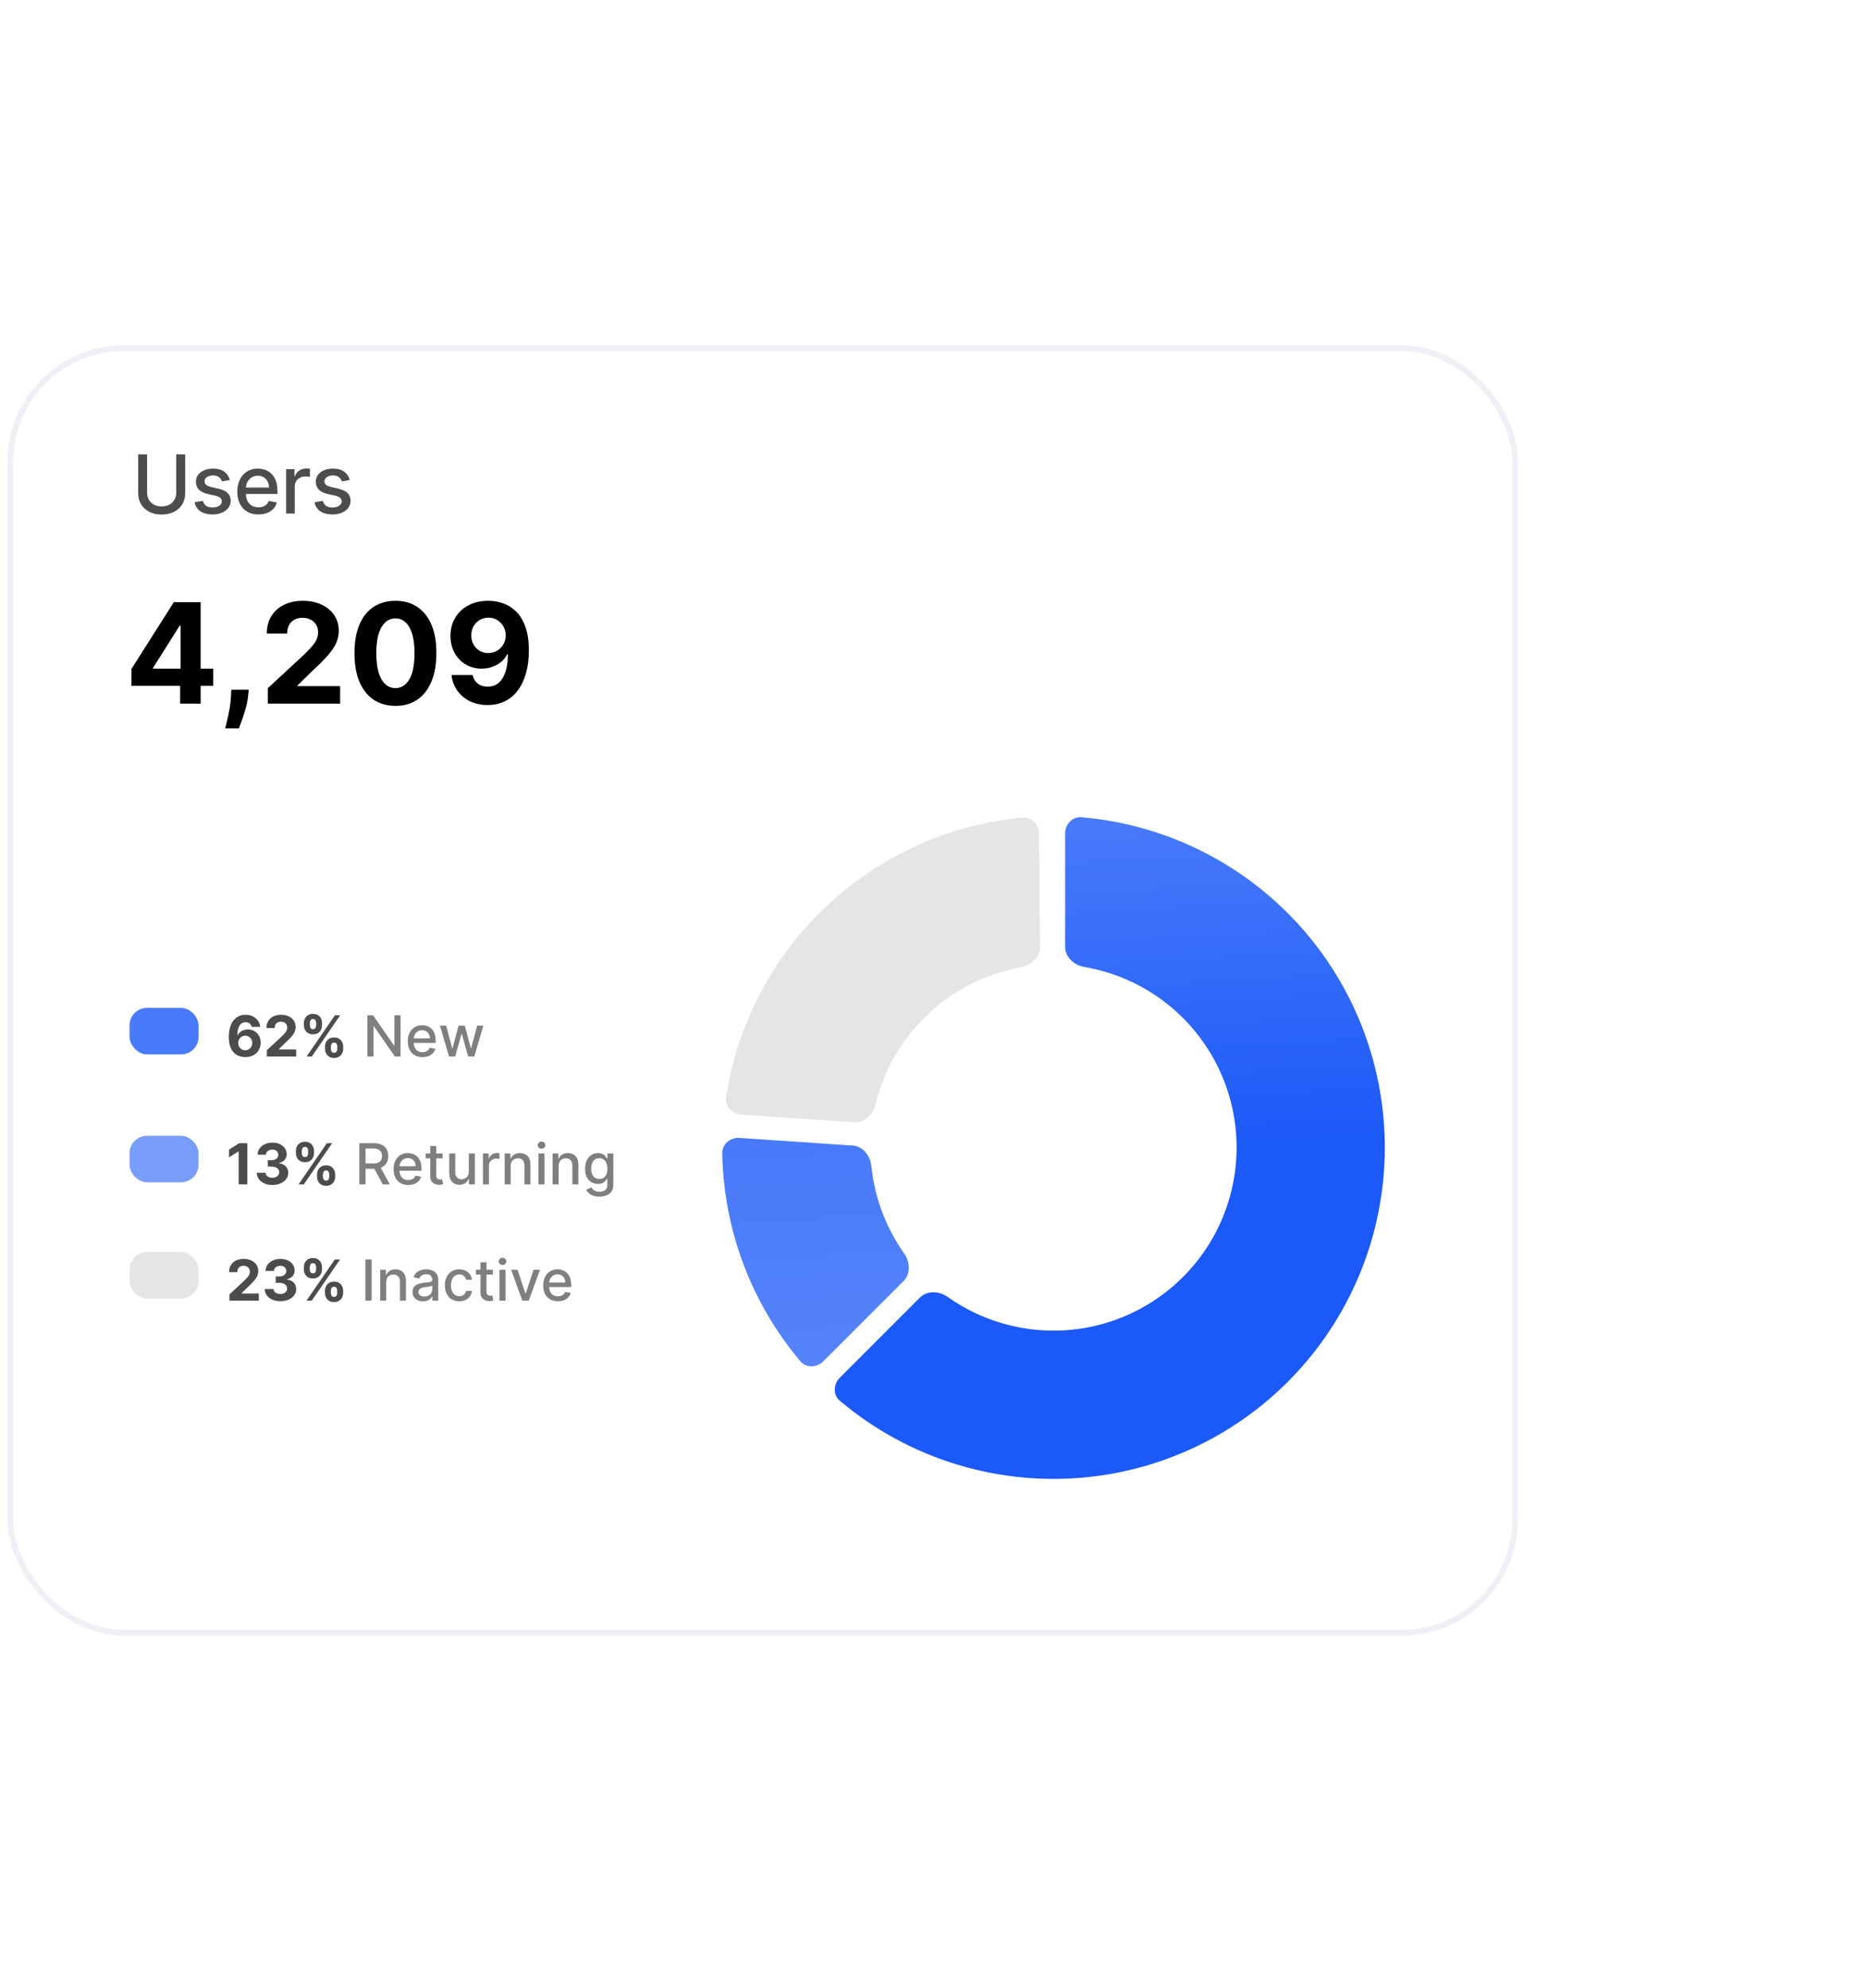 <svg width="248" height="264" viewBox="0 0 248 264" fill="none" xmlns="http://www.w3.org/2000/svg">
<g filter="url(#filter0_d_215_2169)">
<rect x="1.386" y="13.386" width="199.87" height="170.574" rx="15.051" fill="white" stroke="#EFF0F6" stroke-width="0.772"/>
<path d="M23.408 27.491H24.598V32.66C24.598 33.21 24.468 33.697 24.21 34.122C23.952 34.544 23.588 34.876 23.12 35.119C22.652 35.36 22.104 35.48 21.474 35.48C20.848 35.48 20.3 35.36 19.832 35.119C19.364 34.876 19 34.544 18.742 34.122C18.484 33.697 18.355 33.21 18.355 32.66V27.491H19.54V32.564C19.54 32.919 19.618 33.235 19.774 33.512C19.933 33.788 20.157 34.005 20.446 34.164C20.735 34.32 21.078 34.398 21.474 34.398C21.873 34.398 22.217 34.32 22.506 34.164C22.798 34.005 23.021 33.788 23.174 33.512C23.33 33.235 23.408 32.919 23.408 32.564V27.491ZM30.527 30.895L29.487 31.079C29.444 30.946 29.375 30.819 29.28 30.699C29.188 30.579 29.063 30.48 28.904 30.403C28.745 30.327 28.547 30.288 28.309 30.288C27.985 30.288 27.713 30.361 27.496 30.507C27.278 30.65 27.17 30.836 27.17 31.063C27.17 31.26 27.243 31.419 27.388 31.539C27.534 31.66 27.77 31.758 28.095 31.835L29.031 32.05C29.573 32.175 29.977 32.368 30.243 32.629C30.509 32.89 30.642 33.229 30.642 33.646C30.642 33.999 30.54 34.314 30.335 34.59C30.133 34.864 29.851 35.078 29.487 35.234C29.127 35.391 28.708 35.469 28.233 35.469C27.573 35.469 27.034 35.328 26.617 35.047C26.2 34.763 25.944 34.36 25.85 33.838L26.959 33.669C27.028 33.958 27.17 34.177 27.385 34.325C27.599 34.471 27.88 34.544 28.225 34.544C28.601 34.544 28.902 34.466 29.127 34.31C29.352 34.151 29.464 33.958 29.464 33.73C29.464 33.546 29.395 33.391 29.257 33.266C29.122 33.141 28.913 33.046 28.632 32.982L27.634 32.763C27.084 32.638 26.677 32.438 26.414 32.165C26.153 31.891 26.022 31.544 26.022 31.125C26.022 30.777 26.12 30.473 26.314 30.212C26.508 29.951 26.777 29.747 27.12 29.602C27.463 29.453 27.855 29.379 28.298 29.379C28.935 29.379 29.436 29.517 29.802 29.793C30.168 30.067 30.41 30.434 30.527 30.895ZM34.325 35.469C33.745 35.469 33.244 35.344 32.825 35.096C32.408 34.846 32.086 34.494 31.858 34.041C31.633 33.586 31.52 33.052 31.52 32.441C31.52 31.837 31.633 31.305 31.858 30.845C32.086 30.384 32.403 30.025 32.809 29.767C33.219 29.508 33.697 29.379 34.245 29.379C34.577 29.379 34.9 29.434 35.212 29.544C35.524 29.654 35.804 29.827 36.052 30.062C36.3 30.297 36.496 30.603 36.639 30.979C36.782 31.352 36.854 31.807 36.854 32.341V32.748H32.169V31.888H35.73C35.73 31.587 35.668 31.319 35.545 31.087C35.423 30.851 35.25 30.666 35.027 30.53C34.807 30.395 34.549 30.327 34.252 30.327C33.93 30.327 33.649 30.406 33.408 30.565C33.17 30.721 32.986 30.925 32.856 31.179C32.728 31.429 32.664 31.702 32.664 31.996V32.667C32.664 33.061 32.733 33.397 32.871 33.673C33.012 33.949 33.207 34.16 33.458 34.306C33.709 34.449 34.002 34.521 34.337 34.521C34.554 34.521 34.752 34.49 34.931 34.429C35.111 34.365 35.265 34.27 35.396 34.145C35.526 34.019 35.626 33.865 35.695 33.68L36.781 33.876C36.694 34.196 36.538 34.476 36.313 34.717C36.09 34.954 35.81 35.14 35.473 35.273C35.137 35.403 34.755 35.469 34.325 35.469ZM38.008 35.35V29.456H39.117V30.392H39.178C39.286 30.075 39.475 29.825 39.746 29.644C40.02 29.459 40.33 29.367 40.675 29.367C40.747 29.367 40.831 29.37 40.928 29.375C41.028 29.38 41.106 29.387 41.162 29.394V30.492C41.116 30.479 41.034 30.465 40.917 30.45C40.799 30.432 40.681 30.423 40.564 30.423C40.292 30.423 40.051 30.48 39.838 30.595C39.629 30.708 39.462 30.865 39.34 31.067C39.217 31.267 39.155 31.494 39.155 31.75V35.35H38.008ZM46.453 30.895L45.413 31.079C45.37 30.946 45.3 30.819 45.206 30.699C45.114 30.579 44.988 30.48 44.83 30.403C44.671 30.327 44.473 30.288 44.235 30.288C43.91 30.288 43.639 30.361 43.422 30.507C43.204 30.65 43.095 30.836 43.095 31.063C43.095 31.26 43.168 31.419 43.314 31.539C43.46 31.66 43.695 31.758 44.02 31.835L44.956 32.05C45.499 32.175 45.903 32.368 46.169 32.629C46.435 32.89 46.568 33.229 46.568 33.646C46.568 33.999 46.466 34.314 46.261 34.59C46.059 34.864 45.776 35.078 45.413 35.234C45.052 35.391 44.634 35.469 44.158 35.469C43.498 35.469 42.96 35.328 42.543 35.047C42.126 34.763 41.87 34.36 41.775 33.838L42.884 33.669C42.953 33.958 43.095 34.177 43.31 34.325C43.525 34.471 43.805 34.544 44.151 34.544C44.527 34.544 44.827 34.466 45.052 34.31C45.278 34.151 45.39 33.958 45.39 33.73C45.39 33.546 45.321 33.391 45.183 33.266C45.047 33.141 44.839 33.046 44.557 32.982L43.56 32.763C43.01 32.638 42.603 32.438 42.339 32.165C42.078 31.891 41.948 31.544 41.948 31.125C41.948 30.777 42.045 30.473 42.24 30.212C42.434 29.951 42.703 29.747 43.045 29.602C43.388 29.453 43.781 29.379 44.224 29.379C44.861 29.379 45.362 29.517 45.728 29.793C46.093 30.067 46.335 30.434 46.453 30.895Z" fill="#4D4D4D"/>
<path d="M17.463 58.223V55.98L23.087 47.119H25.021V50.224H23.877L20.331 55.835V55.94H28.324V58.223H17.463ZM23.93 60.591V57.539L23.982 56.545V47.119H26.653V60.591H23.93ZM33.04 58.749L32.968 59.472C32.911 60.051 32.801 60.628 32.639 61.203C32.481 61.782 32.314 62.306 32.139 62.775C31.968 63.244 31.83 63.612 31.724 63.88H29.909C29.975 63.621 30.065 63.259 30.179 62.794C30.293 62.334 30.4 61.816 30.501 61.242C30.602 60.668 30.665 60.082 30.692 59.486L30.725 58.749H33.04ZM35.576 60.591V58.538L40.371 54.098C40.779 53.704 41.121 53.348 41.398 53.033C41.678 52.717 41.891 52.408 42.036 52.105C42.18 51.798 42.253 51.467 42.253 51.112C42.253 50.717 42.163 50.377 41.983 50.092C41.803 49.803 41.558 49.581 41.246 49.428C40.935 49.27 40.582 49.191 40.187 49.191C39.775 49.191 39.415 49.274 39.108 49.441C38.801 49.608 38.565 49.847 38.398 50.158C38.231 50.469 38.148 50.84 38.148 51.27H35.444C35.444 50.388 35.644 49.623 36.043 48.974C36.442 48.325 37.001 47.823 37.72 47.468C38.44 47.112 39.269 46.935 40.207 46.935C41.172 46.935 42.011 47.106 42.726 47.448C43.446 47.785 44.005 48.255 44.404 48.855C44.803 49.456 45.002 50.145 45.002 50.921C45.002 51.43 44.901 51.932 44.7 52.427C44.502 52.923 44.149 53.473 43.641 54.078C43.132 54.679 42.415 55.401 41.49 56.243L39.523 58.17V58.262H45.18V60.591H35.576ZM52.526 60.887C51.395 60.882 50.421 60.604 49.605 60.051C48.794 59.499 48.169 58.699 47.731 57.65C47.297 56.602 47.082 55.342 47.086 53.868C47.086 52.399 47.303 51.147 47.737 50.112C48.176 49.077 48.801 48.29 49.612 47.75C50.428 47.207 51.399 46.935 52.526 46.935C53.653 46.935 54.622 47.207 55.434 47.75C56.249 48.294 56.876 49.084 57.315 50.118C57.753 51.149 57.971 52.399 57.966 53.868C57.966 55.346 57.747 56.609 57.308 57.657C56.874 58.705 56.251 59.505 55.44 60.058C54.629 60.611 53.657 60.887 52.526 60.887ZM52.526 58.525C53.298 58.525 53.914 58.137 54.374 57.361C54.835 56.585 55.063 55.42 55.059 53.868C55.059 52.846 54.953 51.995 54.743 51.316C54.537 50.636 54.243 50.125 53.861 49.783C53.484 49.441 53.039 49.27 52.526 49.27C51.759 49.27 51.145 49.654 50.684 50.421C50.224 51.189 49.991 52.337 49.987 53.868C49.987 54.903 50.09 55.767 50.296 56.46C50.507 57.148 50.803 57.666 51.184 58.012C51.566 58.354 52.013 58.525 52.526 58.525ZM64.871 46.935C65.564 46.935 66.231 47.051 66.871 47.283C67.516 47.516 68.09 47.886 68.595 48.395C69.103 48.904 69.505 49.579 69.798 50.421C70.097 51.259 70.248 52.287 70.252 53.506C70.252 54.651 70.123 55.673 69.864 56.572C69.61 57.466 69.244 58.227 68.766 58.854C68.288 59.481 67.711 59.959 67.036 60.288C66.36 60.613 65.606 60.775 64.773 60.775C63.874 60.775 63.08 60.602 62.392 60.255C61.703 59.904 61.148 59.429 60.727 58.828C60.311 58.223 60.059 57.543 59.971 56.789H62.78C62.889 57.28 63.12 57.661 63.47 57.933C63.821 58.201 64.255 58.334 64.773 58.334C65.65 58.334 66.316 57.953 66.772 57.19C67.229 56.422 67.459 55.372 67.463 54.039H67.371C67.169 54.434 66.897 54.774 66.555 55.059C66.213 55.339 65.821 55.556 65.378 55.71C64.939 55.863 64.472 55.94 63.977 55.94C63.183 55.94 62.475 55.754 61.852 55.381C61.229 55.008 60.738 54.495 60.379 53.842C60.019 53.188 59.839 52.443 59.839 51.605C59.835 50.702 60.043 49.897 60.464 49.191C60.885 48.485 61.473 47.932 62.227 47.533C62.986 47.13 63.867 46.93 64.871 46.935ZM64.891 49.171C64.448 49.171 64.054 49.276 63.707 49.487C63.365 49.697 63.093 49.98 62.891 50.336C62.694 50.691 62.598 51.088 62.602 51.526C62.602 51.969 62.699 52.368 62.891 52.723C63.089 53.074 63.356 53.355 63.694 53.565C64.036 53.772 64.426 53.875 64.865 53.875C65.194 53.875 65.499 53.813 65.779 53.69C66.06 53.568 66.303 53.399 66.509 53.184C66.72 52.965 66.884 52.712 67.003 52.427C67.121 52.142 67.18 51.84 67.18 51.52C67.176 51.094 67.075 50.704 66.878 50.349C66.68 49.993 66.409 49.709 66.062 49.494C65.716 49.279 65.325 49.171 64.891 49.171Z" fill="black"/>
<rect x="17.209" y="100.988" width="9.162" height="6.175" rx="2.315" fill="#497AF9"/>
<rect x="17.209" y="117.969" width="9.162" height="6.175" rx="2.315" fill="#789DFB"/>
<rect x="17.209" y="133.405" width="9.162" height="6.175" rx="2.315" fill="#E5E5E5"/>
<path d="M32.578 107.519C32.297 107.517 32.025 107.47 31.763 107.378C31.503 107.285 31.27 107.134 31.064 106.926C30.857 106.718 30.693 106.442 30.572 106.098C30.453 105.754 30.393 105.332 30.393 104.832C30.395 104.373 30.447 103.962 30.551 103.601C30.656 103.237 30.805 102.929 30.999 102.676C31.195 102.423 31.43 102.231 31.702 102.099C31.974 101.966 32.28 101.899 32.618 101.899C32.983 101.899 33.306 101.97 33.585 102.113C33.865 102.253 34.089 102.445 34.258 102.687C34.429 102.929 34.532 103.201 34.568 103.502H33.428C33.383 103.311 33.289 103.162 33.147 103.053C33.005 102.944 32.828 102.89 32.618 102.89C32.262 102.89 31.991 103.045 31.806 103.355C31.623 103.665 31.529 104.086 31.526 104.618H31.563C31.645 104.456 31.755 104.318 31.894 104.204C32.035 104.088 32.194 104 32.372 103.94C32.552 103.877 32.742 103.846 32.941 103.846C33.266 103.846 33.554 103.923 33.807 104.076C34.06 104.227 34.259 104.436 34.405 104.701C34.551 104.966 34.624 105.27 34.624 105.612C34.624 105.982 34.538 106.312 34.365 106.6C34.194 106.889 33.955 107.115 33.647 107.279C33.34 107.441 32.984 107.521 32.578 107.519ZM32.573 106.611C32.751 106.611 32.91 106.568 33.051 106.483C33.192 106.397 33.302 106.281 33.382 106.135C33.462 105.989 33.502 105.826 33.502 105.644C33.502 105.462 33.462 105.299 33.382 105.155C33.304 105.011 33.195 104.896 33.056 104.811C32.917 104.725 32.759 104.682 32.581 104.682C32.447 104.682 32.323 104.707 32.209 104.757C32.097 104.807 31.998 104.876 31.913 104.966C31.829 105.055 31.763 105.158 31.715 105.275C31.667 105.391 31.643 105.515 31.643 105.647C31.643 105.823 31.683 105.984 31.763 106.13C31.845 106.276 31.956 106.393 32.095 106.48C32.235 106.567 32.395 106.611 32.573 106.611ZM35.444 107.444V106.611L37.392 104.808C37.557 104.648 37.696 104.503 37.808 104.375C37.922 104.247 38.008 104.121 38.067 103.999C38.126 103.874 38.155 103.739 38.155 103.595C38.155 103.435 38.119 103.297 38.046 103.181C37.973 103.064 37.873 102.974 37.747 102.911C37.62 102.847 37.477 102.815 37.317 102.815C37.149 102.815 37.003 102.849 36.879 102.917C36.754 102.984 36.658 103.081 36.59 103.208C36.523 103.334 36.489 103.485 36.489 103.659H35.391C35.391 103.301 35.472 102.991 35.634 102.727C35.796 102.464 36.023 102.26 36.315 102.115C36.607 101.971 36.944 101.899 37.325 101.899C37.717 101.899 38.057 101.968 38.348 102.107C38.64 102.245 38.867 102.435 39.029 102.679C39.191 102.923 39.272 103.203 39.272 103.518C39.272 103.724 39.231 103.928 39.149 104.129C39.069 104.331 38.926 104.554 38.719 104.8C38.513 105.044 38.221 105.337 37.846 105.679L37.047 106.461V106.499H39.344V107.444H35.444ZM43.176 106.419V106.13C43.176 105.911 43.223 105.71 43.315 105.526C43.41 105.341 43.546 105.193 43.724 105.083C43.904 104.971 44.123 104.915 44.381 104.915C44.643 104.915 44.863 104.97 45.041 105.08C45.221 105.191 45.356 105.339 45.447 105.524C45.54 105.707 45.586 105.909 45.586 106.13V106.419C45.586 106.638 45.54 106.84 45.447 107.025C45.354 107.208 45.218 107.355 45.038 107.466C44.858 107.578 44.639 107.634 44.381 107.634C44.119 107.634 43.9 107.578 43.721 107.466C43.543 107.355 43.408 107.208 43.315 107.025C43.223 106.84 43.176 106.638 43.176 106.419ZM43.954 106.13V106.419C43.954 106.545 43.984 106.664 44.045 106.777C44.107 106.889 44.219 106.945 44.381 106.945C44.543 106.945 44.654 106.89 44.712 106.779C44.773 106.669 44.803 106.549 44.803 106.419V106.13C44.803 106 44.775 105.879 44.718 105.767C44.661 105.655 44.549 105.599 44.381 105.599C44.221 105.599 44.11 105.655 44.047 105.767C43.985 105.879 43.954 106 43.954 106.13ZM40.369 103.288V103C40.369 102.779 40.416 102.577 40.511 102.393C40.605 102.208 40.741 102.06 40.919 101.95C41.099 101.839 41.316 101.784 41.571 101.784C41.835 101.784 42.056 101.839 42.234 101.95C42.412 102.06 42.547 102.208 42.64 102.393C42.732 102.577 42.779 102.779 42.779 103V103.288C42.779 103.509 42.731 103.711 42.637 103.894C42.544 104.078 42.408 104.225 42.228 104.335C42.05 104.444 41.831 104.498 41.571 104.498C41.311 104.498 41.091 104.443 40.911 104.332C40.733 104.22 40.598 104.073 40.505 103.892C40.415 103.708 40.369 103.507 40.369 103.288ZM41.152 103V103.288C41.152 103.418 41.182 103.538 41.243 103.649C41.305 103.759 41.414 103.814 41.571 103.814C41.735 103.814 41.846 103.759 41.905 103.649C41.966 103.538 41.996 103.418 41.996 103.288V103C41.996 102.87 41.967 102.748 41.91 102.636C41.853 102.524 41.74 102.468 41.571 102.468C41.413 102.468 41.303 102.525 41.243 102.639C41.182 102.753 41.152 102.873 41.152 103ZM40.722 107.444L44.483 101.974H45.183L41.422 107.444H40.722Z" fill="black" fill-opacity="0.7"/>
<path d="M53.21 101.974V107.444H52.451L49.671 103.432H49.62V107.444H48.795V101.974H49.559L52.342 105.991H52.393V101.974H53.21ZM56.118 107.527C55.714 107.527 55.366 107.441 55.074 107.268C54.784 107.094 54.559 106.849 54.401 106.533C54.244 106.216 54.166 105.845 54.166 105.42C54.166 104.999 54.244 104.629 54.401 104.308C54.559 103.988 54.78 103.738 55.063 103.558C55.348 103.378 55.681 103.288 56.062 103.288C56.294 103.288 56.518 103.326 56.735 103.403C56.953 103.479 57.148 103.6 57.32 103.763C57.493 103.927 57.629 104.14 57.729 104.402C57.829 104.662 57.879 104.978 57.879 105.35V105.633H54.617V105.035H57.096C57.096 104.825 57.053 104.639 56.968 104.477C56.882 104.313 56.762 104.184 56.607 104.089C56.454 103.995 56.274 103.948 56.068 103.948C55.843 103.948 55.647 104.003 55.48 104.113C55.314 104.222 55.186 104.365 55.095 104.541C55.006 104.715 54.962 104.905 54.962 105.11V105.577C54.962 105.851 55.01 106.085 55.106 106.277C55.204 106.469 55.34 106.616 55.515 106.718C55.689 106.818 55.893 106.867 56.126 106.867C56.278 106.867 56.416 106.846 56.54 106.803C56.665 106.759 56.773 106.693 56.864 106.606C56.954 106.518 57.024 106.411 57.072 106.282L57.828 106.419C57.767 106.641 57.659 106.836 57.502 107.004C57.347 107.169 57.152 107.298 56.917 107.391C56.684 107.482 56.417 107.527 56.118 107.527ZM59.647 107.444L58.44 103.341H59.265L60.069 106.355H60.109L60.916 103.341H61.741L62.542 106.341H62.582L63.381 103.341H64.207L63.002 107.444H62.187L61.354 104.482H61.292L60.459 107.444H59.647Z" fill="black" fill-opacity="0.5"/>
<path d="M32.859 118.954V124.425H31.702V120.052H31.67L30.417 120.837V119.812L31.771 118.954H32.859ZM36.181 124.5C35.782 124.5 35.427 124.431 35.115 124.294C34.805 124.155 34.56 123.964 34.38 123.722C34.202 123.478 34.111 123.197 34.105 122.878H35.27C35.277 123.012 35.321 123.129 35.401 123.231C35.483 123.331 35.591 123.408 35.727 123.463C35.862 123.518 36.014 123.546 36.184 123.546C36.36 123.546 36.516 123.515 36.651 123.453C36.786 123.39 36.892 123.304 36.969 123.193C37.045 123.083 37.084 122.956 37.084 122.811C37.084 122.665 37.043 122.536 36.961 122.424C36.881 122.31 36.765 122.221 36.614 122.157C36.464 122.093 36.286 122.061 36.079 122.061H35.569V121.211H36.079C36.254 121.211 36.408 121.181 36.541 121.121C36.677 121.06 36.782 120.976 36.857 120.87C36.931 120.761 36.969 120.634 36.969 120.49C36.969 120.353 36.936 120.233 36.87 120.13C36.806 120.025 36.715 119.943 36.597 119.884C36.482 119.825 36.346 119.796 36.191 119.796C36.035 119.796 35.891 119.824 35.761 119.881C35.631 119.936 35.527 120.016 35.449 120.119C35.37 120.222 35.329 120.343 35.323 120.482H34.215C34.22 120.167 34.31 119.889 34.485 119.649C34.659 119.408 34.894 119.221 35.19 119.085C35.487 118.948 35.823 118.88 36.197 118.88C36.574 118.88 36.905 118.948 37.188 119.085C37.471 119.222 37.691 119.408 37.848 119.641C38.006 119.872 38.084 120.132 38.083 120.421C38.084 120.727 37.989 120.983 37.797 121.187C37.606 121.392 37.358 121.522 37.052 121.577V121.62C37.454 121.672 37.76 121.812 37.971 122.039C38.182 122.266 38.287 122.549 38.286 122.889C38.287 123.201 38.197 123.477 38.016 123.72C37.836 123.962 37.588 124.152 37.271 124.291C36.954 124.43 36.59 124.5 36.181 124.5ZM42.111 123.399V123.111C42.111 122.892 42.158 122.69 42.25 122.507C42.345 122.322 42.481 122.174 42.659 122.064C42.839 121.951 43.058 121.895 43.316 121.895C43.578 121.895 43.798 121.95 43.976 122.061C44.156 122.171 44.291 122.319 44.382 122.504C44.474 122.688 44.521 122.89 44.521 123.111V123.399C44.521 123.618 44.474 123.82 44.382 124.005C44.289 124.189 44.153 124.336 43.973 124.446C43.793 124.558 43.574 124.614 43.316 124.614C43.054 124.614 42.834 124.558 42.656 124.446C42.478 124.336 42.343 124.189 42.25 124.005C42.158 123.82 42.111 123.618 42.111 123.399ZM42.889 123.111V123.399C42.889 123.526 42.919 123.645 42.98 123.757C43.042 123.869 43.154 123.925 43.316 123.925C43.478 123.925 43.589 123.87 43.647 123.76C43.708 123.649 43.738 123.529 43.738 123.399V123.111C43.738 122.981 43.71 122.86 43.653 122.747C43.596 122.635 43.483 122.579 43.316 122.579C43.156 122.579 43.044 122.635 42.982 122.747C42.92 122.86 42.889 122.981 42.889 123.111ZM39.304 120.269V119.98C39.304 119.759 39.351 119.557 39.446 119.374C39.54 119.188 39.676 119.041 39.854 118.93C40.034 118.82 40.251 118.765 40.506 118.765C40.77 118.765 40.99 118.82 41.169 118.93C41.347 119.041 41.482 119.188 41.575 119.374C41.667 119.557 41.713 119.759 41.713 119.98V120.269C41.713 120.489 41.666 120.691 41.572 120.875C41.479 121.058 41.343 121.205 41.163 121.316C40.985 121.424 40.766 121.479 40.506 121.479C40.246 121.479 40.026 121.423 39.846 121.313C39.668 121.201 39.533 121.054 39.44 120.872C39.349 120.689 39.304 120.488 39.304 120.269ZM40.087 119.98V120.269C40.087 120.398 40.117 120.519 40.178 120.629C40.24 120.74 40.349 120.795 40.506 120.795C40.67 120.795 40.781 120.74 40.84 120.629C40.901 120.519 40.931 120.398 40.931 120.269V119.98C40.931 119.85 40.902 119.729 40.845 119.617C40.788 119.505 40.675 119.448 40.506 119.448C40.348 119.448 40.238 119.505 40.178 119.619C40.117 119.733 40.087 119.854 40.087 119.98ZM39.657 124.425L43.418 118.954H44.117L40.356 124.425H39.657Z" fill="black" fill-opacity="0.7"/>
<path d="M47.73 124.425V118.954H49.679C50.103 118.954 50.455 119.027 50.734 119.173C51.016 119.319 51.226 119.521 51.365 119.78C51.504 120.036 51.573 120.333 51.573 120.669C51.573 121.004 51.503 121.299 51.362 121.553C51.223 121.806 51.013 122.003 50.732 122.144C50.452 122.284 50.101 122.355 49.677 122.355H48.2V121.644H49.602C49.869 121.644 50.086 121.606 50.254 121.529C50.423 121.453 50.547 121.341 50.625 121.195C50.703 121.049 50.743 120.874 50.743 120.669C50.743 120.463 50.703 120.284 50.622 120.132C50.544 119.981 50.42 119.865 50.251 119.785C50.084 119.703 49.864 119.662 49.591 119.662H48.555V124.425H47.73ZM50.43 121.957L51.782 124.425H50.841L49.517 121.957H50.43ZM54.23 124.508C53.826 124.508 53.478 124.421 53.186 124.249C52.896 124.074 52.671 123.829 52.513 123.514C52.356 123.197 52.278 122.826 52.278 122.4C52.278 121.98 52.356 121.609 52.513 121.289C52.671 120.968 52.892 120.718 53.175 120.538C53.46 120.358 53.793 120.269 54.174 120.269C54.406 120.269 54.63 120.307 54.847 120.383C55.065 120.46 55.26 120.58 55.432 120.744C55.605 120.908 55.741 121.121 55.841 121.382C55.941 121.642 55.991 121.958 55.991 122.331V122.614H52.729V122.015H55.208C55.208 121.805 55.165 121.619 55.08 121.457C54.994 121.293 54.874 121.164 54.719 121.07C54.566 120.975 54.386 120.928 54.18 120.928C53.955 120.928 53.759 120.983 53.592 121.094C53.426 121.203 53.298 121.345 53.207 121.521C53.118 121.696 53.074 121.885 53.074 122.09V122.558C53.074 122.832 53.122 123.065 53.218 123.258C53.316 123.45 53.452 123.597 53.627 123.698C53.801 123.798 54.005 123.848 54.238 123.848C54.39 123.848 54.528 123.826 54.652 123.784C54.777 123.739 54.885 123.673 54.976 123.586C55.066 123.499 55.136 123.391 55.184 123.263L55.94 123.399C55.879 123.622 55.771 123.817 55.614 123.984C55.459 124.15 55.264 124.279 55.029 124.371C54.796 124.462 54.53 124.508 54.23 124.508ZM58.792 120.322V120.963H56.551V120.322H58.792ZM57.152 119.339H57.951V123.22C57.951 123.375 57.974 123.492 58.02 123.57C58.066 123.647 58.126 123.699 58.199 123.728C58.274 123.754 58.355 123.768 58.442 123.768C58.506 123.768 58.562 123.763 58.61 123.754C58.658 123.745 58.696 123.738 58.723 123.733L58.867 124.393C58.821 124.411 58.755 124.428 58.669 124.446C58.584 124.466 58.477 124.476 58.349 124.478C58.139 124.482 57.943 124.444 57.761 124.366C57.579 124.288 57.432 124.167 57.32 124.003C57.208 123.839 57.152 123.633 57.152 123.386V119.339ZM62.275 122.723V120.322H63.076V124.425H62.291V123.714H62.248C62.154 123.933 62.002 124.116 61.794 124.262C61.587 124.406 61.33 124.478 61.022 124.478C60.758 124.478 60.525 124.42 60.322 124.305C60.121 124.187 59.962 124.013 59.846 123.784C59.733 123.554 59.675 123.27 59.675 122.932V120.322H60.474V122.835C60.474 123.115 60.552 123.338 60.707 123.503C60.861 123.669 61.063 123.752 61.31 123.752C61.46 123.752 61.609 123.714 61.756 123.639C61.906 123.565 62.03 123.452 62.128 123.3C62.227 123.149 62.276 122.957 62.275 122.723ZM64.149 124.425V120.322H64.921V120.974H64.964C65.038 120.753 65.17 120.579 65.359 120.453C65.55 120.325 65.765 120.26 66.005 120.26C66.055 120.26 66.114 120.262 66.182 120.266C66.251 120.269 66.305 120.274 66.345 120.279V121.043C66.313 121.034 66.256 121.024 66.174 121.014C66.092 121.001 66.01 120.995 65.928 120.995C65.739 120.995 65.571 121.035 65.423 121.115C65.277 121.194 65.161 121.303 65.076 121.444C64.99 121.583 64.948 121.741 64.948 121.919V124.425H64.149ZM67.835 121.989V124.425H67.036V120.322H67.802V120.99H67.853C67.948 120.772 68.095 120.598 68.297 120.466C68.5 120.334 68.755 120.269 69.063 120.269C69.343 120.269 69.588 120.327 69.798 120.445C70.008 120.561 70.171 120.733 70.287 120.963C70.402 121.193 70.46 121.477 70.46 121.815V124.425H69.662V121.911C69.662 121.614 69.584 121.381 69.429 121.214C69.274 121.045 69.061 120.96 68.791 120.96C68.606 120.96 68.441 121 68.297 121.081C68.154 121.161 68.041 121.278 67.957 121.433C67.876 121.586 67.835 121.771 67.835 121.989ZM71.531 124.425V120.322H72.33V124.425H71.531ZM71.935 119.689C71.796 119.689 71.677 119.643 71.577 119.55C71.479 119.456 71.43 119.343 71.43 119.213C71.43 119.082 71.479 118.969 71.577 118.877C71.677 118.782 71.796 118.735 71.935 118.735C72.074 118.735 72.192 118.782 72.29 118.877C72.39 118.969 72.44 119.082 72.44 119.213C72.44 119.343 72.39 119.456 72.29 119.55C72.192 119.643 72.074 119.689 71.935 119.689ZM74.203 121.989V124.425H73.405V120.322H74.171V120.99H74.222C74.316 120.772 74.464 120.598 74.665 120.466C74.868 120.334 75.124 120.269 75.432 120.269C75.712 120.269 75.956 120.327 76.166 120.445C76.377 120.561 76.54 120.733 76.655 120.963C76.771 121.193 76.829 121.477 76.829 121.815V124.425H76.03V121.911C76.03 121.614 75.953 121.381 75.798 121.214C75.643 121.045 75.43 120.96 75.159 120.96C74.974 120.96 74.81 121 74.665 121.081C74.523 121.161 74.41 121.278 74.326 121.433C74.244 121.586 74.203 121.771 74.203 121.989ZM79.62 126.049C79.294 126.049 79.014 126.006 78.779 125.921C78.546 125.835 78.355 125.722 78.207 125.581C78.059 125.441 77.949 125.287 77.876 125.119L78.562 124.836C78.611 124.915 78.675 124.997 78.755 125.085C78.837 125.174 78.947 125.249 79.086 125.312C79.227 125.374 79.407 125.405 79.628 125.405C79.931 125.405 80.181 125.331 80.379 125.183C80.577 125.037 80.675 124.804 80.675 124.484V123.677H80.625C80.577 123.764 80.507 123.861 80.416 123.968C80.327 124.075 80.204 124.167 80.048 124.246C79.891 124.324 79.687 124.363 79.436 124.363C79.112 124.363 78.82 124.288 78.56 124.136C78.302 123.983 78.097 123.758 77.945 123.461C77.796 123.161 77.721 122.794 77.721 122.357C77.721 121.921 77.795 121.547 77.943 121.235C78.092 120.924 78.297 120.685 78.557 120.52C78.817 120.352 79.112 120.269 79.441 120.269C79.696 120.269 79.902 120.311 80.058 120.397C80.215 120.48 80.337 120.578 80.424 120.691C80.513 120.803 80.582 120.902 80.63 120.987H80.689V120.322H81.471V124.516C81.471 124.868 81.389 125.158 81.226 125.384C81.062 125.61 80.84 125.777 80.561 125.886C80.283 125.995 79.969 126.049 79.62 126.049ZM79.612 123.701C79.842 123.701 80.036 123.648 80.195 123.541C80.355 123.432 80.476 123.277 80.558 123.076C80.642 122.873 80.683 122.63 80.683 122.347C80.683 122.071 80.642 121.828 80.561 121.617C80.479 121.407 80.358 121.243 80.2 121.126C80.041 121.007 79.846 120.947 79.612 120.947C79.372 120.947 79.172 121.009 79.011 121.134C78.851 121.257 78.73 121.424 78.648 121.636C78.568 121.848 78.528 122.085 78.528 122.347C78.528 122.616 78.569 122.851 78.651 123.055C78.733 123.258 78.854 123.416 79.014 123.53C79.176 123.644 79.376 123.701 79.612 123.701Z" fill="black" fill-opacity="0.5"/>
<path d="M30.479 139.861V139.028L32.426 137.225C32.591 137.065 32.73 136.92 32.843 136.792C32.956 136.664 33.043 136.538 33.102 136.416C33.16 136.291 33.19 136.156 33.19 136.012C33.19 135.852 33.153 135.714 33.08 135.598C33.007 135.481 32.907 135.391 32.781 135.328C32.655 135.264 32.511 135.232 32.351 135.232C32.184 135.232 32.038 135.266 31.913 135.334C31.788 135.401 31.692 135.498 31.625 135.625C31.557 135.751 31.523 135.902 31.523 136.076H30.425C30.425 135.718 30.506 135.408 30.668 135.144C30.83 134.881 31.057 134.677 31.349 134.532C31.641 134.388 31.978 134.316 32.359 134.316C32.751 134.316 33.092 134.385 33.382 134.524C33.674 134.661 33.901 134.852 34.063 135.096C34.225 135.34 34.306 135.62 34.306 135.935C34.306 136.141 34.265 136.345 34.183 136.546C34.103 136.748 33.96 136.971 33.753 137.217C33.547 137.461 33.256 137.754 32.88 138.096L32.081 138.878V138.916H34.378V139.861H30.479ZM37.239 139.936C36.84 139.936 36.484 139.868 36.173 139.73C35.863 139.592 35.618 139.401 35.438 139.159C35.26 138.915 35.168 138.633 35.163 138.315H36.328C36.335 138.448 36.379 138.566 36.459 138.667C36.541 138.767 36.649 138.845 36.785 138.9C36.92 138.955 37.072 138.983 37.241 138.983C37.417 138.983 37.573 138.951 37.709 138.889C37.844 138.827 37.95 138.74 38.027 138.63C38.103 138.52 38.141 138.392 38.141 138.248C38.141 138.102 38.1 137.973 38.019 137.861C37.938 137.747 37.823 137.658 37.671 137.594C37.522 137.529 37.344 137.497 37.137 137.497H36.627V136.648H37.137C37.312 136.648 37.466 136.618 37.599 136.557C37.734 136.497 37.84 136.413 37.914 136.306C37.989 136.197 38.027 136.071 38.027 135.927C38.027 135.79 37.994 135.669 37.928 135.566C37.864 135.461 37.773 135.379 37.655 135.32C37.539 135.262 37.404 135.232 37.249 135.232C37.093 135.232 36.949 135.261 36.819 135.318C36.689 135.373 36.585 135.452 36.507 135.555C36.428 135.659 36.386 135.78 36.381 135.919H35.273C35.278 135.604 35.368 135.326 35.542 135.085C35.717 134.845 35.952 134.657 36.248 134.522C36.545 134.385 36.881 134.316 37.255 134.316C37.632 134.316 37.962 134.385 38.246 134.522C38.529 134.659 38.749 134.844 38.905 135.077C39.064 135.309 39.142 135.569 39.14 135.857C39.142 136.164 39.047 136.419 38.855 136.624C38.664 136.829 38.416 136.959 38.109 137.014V137.057C38.512 137.108 38.818 137.248 39.028 137.476C39.24 137.702 39.345 137.985 39.343 138.325C39.345 138.637 39.255 138.914 39.074 139.156C38.894 139.398 38.645 139.589 38.328 139.728C38.011 139.867 37.648 139.936 37.239 139.936ZM43.169 138.836V138.547C43.169 138.328 43.215 138.127 43.308 137.943C43.403 137.758 43.539 137.61 43.717 137.5C43.897 137.388 44.116 137.332 44.374 137.332C44.636 137.332 44.856 137.387 45.034 137.497C45.214 137.608 45.349 137.756 45.44 137.941C45.532 138.124 45.579 138.326 45.579 138.547V138.836C45.579 139.055 45.532 139.257 45.44 139.442C45.347 139.625 45.211 139.772 45.031 139.883C44.851 139.995 44.632 140.051 44.374 140.051C44.112 140.051 43.892 139.995 43.714 139.883C43.536 139.772 43.401 139.625 43.308 139.442C43.215 139.257 43.169 139.055 43.169 138.836ZM43.947 138.547V138.836C43.947 138.962 43.977 139.081 44.037 139.194C44.1 139.306 44.212 139.362 44.374 139.362C44.536 139.362 44.646 139.307 44.705 139.196C44.766 139.086 44.796 138.966 44.796 138.836V138.547C44.796 138.417 44.767 138.296 44.71 138.184C44.654 138.072 44.541 138.016 44.374 138.016C44.214 138.016 44.102 138.072 44.04 138.184C43.978 138.296 43.947 138.417 43.947 138.547ZM40.362 135.705V135.417C40.362 135.196 40.409 134.994 40.503 134.81C40.598 134.625 40.734 134.477 40.912 134.367C41.092 134.256 41.309 134.201 41.564 134.201C41.827 134.201 42.048 134.256 42.226 134.367C42.404 134.477 42.54 134.625 42.632 134.81C42.725 134.994 42.771 135.196 42.771 135.417V135.705C42.771 135.926 42.724 136.128 42.63 136.311C42.537 136.495 42.401 136.642 42.221 136.752C42.043 136.861 41.824 136.915 41.564 136.915C41.304 136.915 41.084 136.86 40.904 136.749C40.726 136.637 40.591 136.49 40.498 136.309C40.407 136.125 40.362 135.924 40.362 135.705ZM41.145 135.417V135.705C41.145 135.835 41.175 135.955 41.235 136.066C41.298 136.176 41.407 136.231 41.564 136.231C41.728 136.231 41.839 136.176 41.898 136.066C41.958 135.955 41.989 135.835 41.989 135.705V135.417C41.989 135.287 41.96 135.165 41.903 135.053C41.846 134.941 41.733 134.885 41.564 134.885C41.405 134.885 41.296 134.942 41.235 135.056C41.175 135.17 41.145 135.29 41.145 135.417ZM40.714 139.861L44.475 134.391H45.175L41.414 139.861H40.714Z" fill="black" fill-opacity="0.7"/>
<path d="M49.363 134.391V139.861H48.538V134.391H49.363ZM51.3 137.425V139.861H50.501V135.758H51.267V136.426H51.318C51.413 136.209 51.56 136.034 51.762 135.903C51.965 135.771 52.22 135.705 52.528 135.705C52.808 135.705 53.053 135.764 53.263 135.881C53.473 135.997 53.636 136.17 53.752 136.4C53.867 136.629 53.925 136.913 53.925 137.252V139.861H53.127V137.348C53.127 137.05 53.049 136.818 52.894 136.651C52.739 136.481 52.526 136.397 52.256 136.397C52.071 136.397 51.906 136.437 51.762 136.517C51.619 136.597 51.506 136.715 51.422 136.87C51.34 137.023 51.3 137.208 51.3 137.425ZM56.19 139.952C55.93 139.952 55.695 139.904 55.485 139.808C55.275 139.71 55.108 139.568 54.986 139.383C54.865 139.198 54.804 138.971 54.804 138.702C54.804 138.471 54.849 138.28 54.938 138.13C55.027 137.981 55.147 137.862 55.298 137.775C55.45 137.688 55.619 137.622 55.806 137.577C55.993 137.533 56.183 137.499 56.377 137.476C56.623 137.448 56.822 137.424 56.976 137.407C57.129 137.387 57.24 137.356 57.31 137.313C57.379 137.27 57.414 137.201 57.414 137.105V137.086C57.414 136.853 57.348 136.672 57.216 136.544C57.086 136.416 56.892 136.351 56.634 136.351C56.365 136.351 56.153 136.411 55.998 136.53C55.845 136.648 55.739 136.779 55.68 136.923L54.93 136.752C55.019 136.503 55.149 136.302 55.32 136.148C55.492 135.994 55.691 135.881 55.915 135.812C56.14 135.741 56.376 135.705 56.623 135.705C56.787 135.705 56.961 135.725 57.144 135.764C57.329 135.801 57.502 135.871 57.662 135.972C57.824 136.074 57.957 136.219 58.06 136.408C58.163 136.595 58.215 136.838 58.215 137.137V139.861H57.435V139.3H57.403C57.351 139.404 57.274 139.505 57.171 139.605C57.067 139.705 56.935 139.787 56.773 139.853C56.611 139.919 56.416 139.952 56.19 139.952ZM56.364 139.311C56.585 139.311 56.774 139.267 56.93 139.18C57.089 139.093 57.209 138.979 57.291 138.838C57.375 138.696 57.416 138.544 57.416 138.382V137.853C57.388 137.881 57.333 137.908 57.251 137.933C57.171 137.956 57.079 137.976 56.976 137.994C56.872 138.01 56.772 138.025 56.674 138.04C56.576 138.052 56.494 138.063 56.428 138.072C56.273 138.091 56.132 138.124 56.003 138.17C55.877 138.217 55.775 138.284 55.699 138.371C55.624 138.456 55.587 138.57 55.587 138.713C55.587 138.91 55.66 139.06 55.806 139.161C55.952 139.261 56.138 139.311 56.364 139.311ZM61.007 139.944C60.61 139.944 60.268 139.854 59.981 139.674C59.697 139.493 59.477 139.243 59.324 138.924C59.171 138.605 59.095 138.24 59.095 137.829C59.095 137.412 59.173 137.044 59.33 136.725C59.486 136.405 59.707 136.155 59.992 135.975C60.277 135.795 60.613 135.705 60.999 135.705C61.311 135.705 61.589 135.763 61.833 135.879C62.077 135.993 62.273 136.153 62.423 136.359C62.574 136.566 62.664 136.807 62.693 137.083H61.915C61.873 136.891 61.775 136.725 61.621 136.587C61.47 136.448 61.267 136.378 61.012 136.378C60.79 136.378 60.595 136.437 60.428 136.554C60.262 136.67 60.133 136.836 60.04 137.051C59.947 137.265 59.901 137.518 59.901 137.81C59.901 138.109 59.947 138.367 60.038 138.585C60.128 138.802 60.257 138.97 60.422 139.089C60.59 139.209 60.786 139.268 61.012 139.268C61.164 139.268 61.301 139.241 61.424 139.186C61.548 139.129 61.653 139.048 61.736 138.942C61.822 138.837 61.882 138.711 61.915 138.563H62.693C62.664 138.828 62.578 139.065 62.434 139.274C62.289 139.482 62.096 139.646 61.854 139.765C61.614 139.884 61.331 139.944 61.007 139.944ZM65.462 135.758V136.4H63.221V135.758H65.462ZM63.822 134.775H64.621V138.657C64.621 138.812 64.644 138.928 64.69 139.007C64.736 139.083 64.796 139.136 64.869 139.164C64.944 139.191 65.025 139.204 65.112 139.204C65.176 139.204 65.232 139.2 65.28 139.191C65.328 139.182 65.366 139.175 65.392 139.17L65.537 139.829C65.49 139.847 65.424 139.865 65.339 139.883C65.254 139.902 65.147 139.913 65.019 139.915C64.808 139.918 64.612 139.881 64.431 139.803C64.249 139.724 64.102 139.603 63.99 139.439C63.878 139.275 63.822 139.07 63.822 138.822V134.775ZM66.345 139.861V135.758H67.144V139.861H66.345ZM66.749 135.125C66.61 135.125 66.49 135.079 66.391 134.986C66.293 134.892 66.244 134.78 66.244 134.65C66.244 134.518 66.293 134.406 66.391 134.313C66.49 134.219 66.61 134.172 66.749 134.172C66.888 134.172 67.006 134.219 67.104 134.313C67.204 134.406 67.254 134.518 67.254 134.65C67.254 134.78 67.204 134.892 67.104 134.986C67.006 135.079 66.888 135.125 66.749 135.125ZM71.728 135.758L70.241 139.861H69.386L67.895 135.758H68.753L69.792 138.916H69.835L70.871 135.758H71.728ZM74.108 139.944C73.704 139.944 73.355 139.858 73.063 139.685C72.773 139.511 72.549 139.266 72.39 138.95C72.234 138.633 72.155 138.262 72.155 137.837C72.155 137.416 72.234 137.046 72.39 136.725C72.549 136.405 72.769 136.155 73.053 135.975C73.338 135.795 73.671 135.705 74.052 135.705C74.283 135.705 74.507 135.743 74.725 135.82C74.942 135.896 75.137 136.017 75.31 136.18C75.483 136.344 75.619 136.557 75.718 136.819C75.818 137.079 75.868 137.395 75.868 137.767V138.05H72.607V137.452H75.085C75.085 137.242 75.043 137.056 74.957 136.894C74.872 136.73 74.751 136.601 74.597 136.506C74.443 136.412 74.264 136.365 74.057 136.365C73.833 136.365 73.637 136.42 73.469 136.53C73.304 136.639 73.175 136.781 73.085 136.958C72.996 137.132 72.951 137.322 72.951 137.527V137.994C72.951 138.268 72.999 138.502 73.095 138.694C73.193 138.886 73.329 139.033 73.504 139.135C73.679 139.234 73.882 139.284 74.116 139.284C74.267 139.284 74.405 139.263 74.53 139.22C74.654 139.176 74.762 139.11 74.853 139.023C74.944 138.935 75.013 138.828 75.061 138.699L75.817 138.836C75.757 139.058 75.648 139.253 75.491 139.421C75.337 139.586 75.141 139.715 74.906 139.808C74.673 139.899 74.407 139.944 74.108 139.944Z" fill="black" fill-opacity="0.5"/>
<mask id="path-10-inside-1_215_2169" fill="white">
<path d="M139.942 77.834C139.942 75.702 141.673 73.958 143.797 74.138C149.949 74.66 155.946 76.43 161.415 79.353C168.021 82.884 173.655 87.99 177.816 94.219C181.978 100.447 184.539 107.606 185.273 115.06C186.008 122.515 184.892 130.036 182.025 136.956C179.159 143.877 174.63 149.984 168.839 154.736C163.049 159.488 156.176 162.739 148.829 164.2C141.482 165.661 133.888 165.288 126.72 163.114C120.786 161.314 115.295 158.325 110.575 154.344C108.945 152.97 108.955 150.512 110.462 149.005L121.109 138.358C122.616 136.851 125.045 136.883 126.784 138.115C128.774 139.523 130.983 140.607 133.331 141.319C136.915 142.407 140.712 142.593 144.386 141.863C148.059 141.132 151.496 139.506 154.391 137.13C157.286 134.754 159.551 131.701 160.984 128.241C162.417 124.78 162.975 121.02 162.608 117.293C162.241 113.565 160.96 109.986 158.879 106.872C156.798 103.758 153.982 101.205 150.679 99.439C148.515 98.282 146.185 97.487 143.783 97.076C141.682 96.716 139.942 95.022 139.942 92.891L139.942 77.834Z"/>
</mask>
<path d="M139.942 77.834C139.942 75.702 141.673 73.958 143.797 74.138C149.949 74.66 155.946 76.43 161.415 79.353C168.021 82.884 173.655 87.99 177.816 94.219C181.978 100.447 184.539 107.606 185.273 115.06C186.008 122.515 184.892 130.036 182.025 136.956C179.159 143.877 174.63 149.984 168.839 154.736C163.049 159.488 156.176 162.739 148.829 164.2C141.482 165.661 133.888 165.288 126.72 163.114C120.786 161.314 115.295 158.325 110.575 154.344C108.945 152.97 108.955 150.512 110.462 149.005L121.109 138.358C122.616 136.851 125.045 136.883 126.784 138.115C128.774 139.523 130.983 140.607 133.331 141.319C136.915 142.407 140.712 142.593 144.386 141.863C148.059 141.132 151.496 139.506 154.391 137.13C157.286 134.754 159.551 131.701 160.984 128.241C162.417 124.78 162.975 121.02 162.608 117.293C162.241 113.565 160.96 109.986 158.879 106.872C156.798 103.758 153.982 101.205 150.679 99.439C148.515 98.282 146.185 97.487 143.783 97.076C141.682 96.716 139.942 95.022 139.942 92.891L139.942 77.834Z" fill="url(#paint0_linear_215_2169)" stroke="white" stroke-width="3.087" mask="url(#path-10-inside-1_215_2169)"/>
<g opacity="0.5">
<mask id="path-11-inside-2_215_2169" fill="white">
<path d="M98.347 116.696C96.221 116.551 94.597 114.706 94.921 112.599C96.458 102.608 101.285 93.37 108.693 86.385C116.101 79.4 125.606 75.124 135.67 74.176C137.792 73.976 139.539 75.705 139.558 77.836L139.697 92.893C139.717 95.024 137.992 96.734 135.895 97.113C131.578 97.893 127.549 99.909 124.317 102.955C121.086 106.002 118.837 109.906 117.805 114.17C117.304 116.242 115.495 117.863 113.369 117.718L98.347 116.696Z"/>
</mask>
<path d="M98.347 116.696C96.221 116.551 94.597 114.706 94.921 112.599C96.458 102.608 101.285 93.37 108.693 86.385C116.101 79.4 125.606 75.124 135.67 74.176C137.792 73.976 139.539 75.705 139.558 77.836L139.697 92.893C139.717 95.024 137.992 96.734 135.895 97.113C131.578 97.893 127.549 99.909 124.317 102.955C121.086 106.002 118.837 109.906 117.805 114.17C117.304 116.242 115.495 117.863 113.369 117.718L98.347 116.696Z" fill="black" fill-opacity="0.2" stroke="white" stroke-width="3.087" mask="url(#path-11-inside-2_215_2169)"/>
</g>
<g opacity="0.8">
<mask id="path-12-inside-3_215_2169" fill="white">
<path d="M110.462 149.006C108.955 150.513 106.497 150.523 105.123 148.894C101.775 144.925 99.125 140.405 97.294 135.526C95.464 130.647 94.487 125.499 94.398 120.308C94.362 118.177 96.219 116.568 98.346 116.712L113.368 117.728C115.495 117.872 117.068 119.722 117.285 121.842C117.483 123.781 117.93 125.692 118.618 127.526C119.306 129.36 120.226 131.093 121.352 132.684C122.584 134.424 122.616 136.852 121.109 138.359L110.462 149.006Z"/>
</mask>
<path d="M110.462 149.006C108.955 150.513 106.497 150.523 105.123 148.894C101.775 144.925 99.125 140.405 97.294 135.526C95.464 130.647 94.487 125.499 94.398 120.308C94.362 118.177 96.219 116.568 98.346 116.712L113.368 117.728C115.495 117.872 117.068 119.722 117.285 121.842C117.483 123.781 117.93 125.692 118.618 127.526C119.306 129.36 120.226 131.093 121.352 132.684C122.584 134.424 122.616 136.852 121.109 138.359L110.462 149.006Z" fill="url(#paint1_linear_215_2169)" stroke="white" stroke-width="3.087" mask="url(#path-12-inside-3_215_2169)"/>
</g>
</g>
<defs>
<filter id="filter0_d_215_2169" x="-44.979" y="-0.137" width="292.599" height="263.303" filterUnits="userSpaceOnUse" color-interpolation-filters="sRGB">
<feFlood flood-opacity="0" result="BackgroundImageFix"/>
<feColorMatrix in="SourceAlpha" type="matrix" values="0 0 0 0 0 0 0 0 0 0 0 0 0 0 0 0 0 0 127 0" result="hardAlpha"/>
<feOffset dy="32.842"/>
<feGaussianBlur stdDeviation="22.989"/>
<feComposite in2="hardAlpha" operator="out"/>
<feColorMatrix type="matrix" values="0 0 0 0 0 0 0 0 0 0.146 0 0 0 0 0.521 0 0 0 0.3 0"/>
<feBlend mode="normal" in2="BackgroundImageFix" result="effect1_dropShadow_215_2169"/>
<feBlend mode="normal" in="SourceGraphic" in2="effect1_dropShadow_215_2169" result="shape"/>
</filter>
<linearGradient id="paint0_linear_215_2169" x1="156.157" y1="120.027" x2="142.96" y2="-104.556" gradientUnits="userSpaceOnUse">
<stop stop-color="#1B59F8"/>
<stop offset="1" stop-color="#1B59F8" stop-opacity="0"/>
</linearGradient>
<linearGradient id="paint1_linear_215_2169" x1="123.727" y1="119.024" x2="136.924" y2="343.606" gradientUnits="userSpaceOnUse">
<stop stop-color="#1B59F8"/>
<stop offset="1" stop-color="#1B59F8" stop-opacity="0.46"/>
</linearGradient>
</defs>
</svg>
